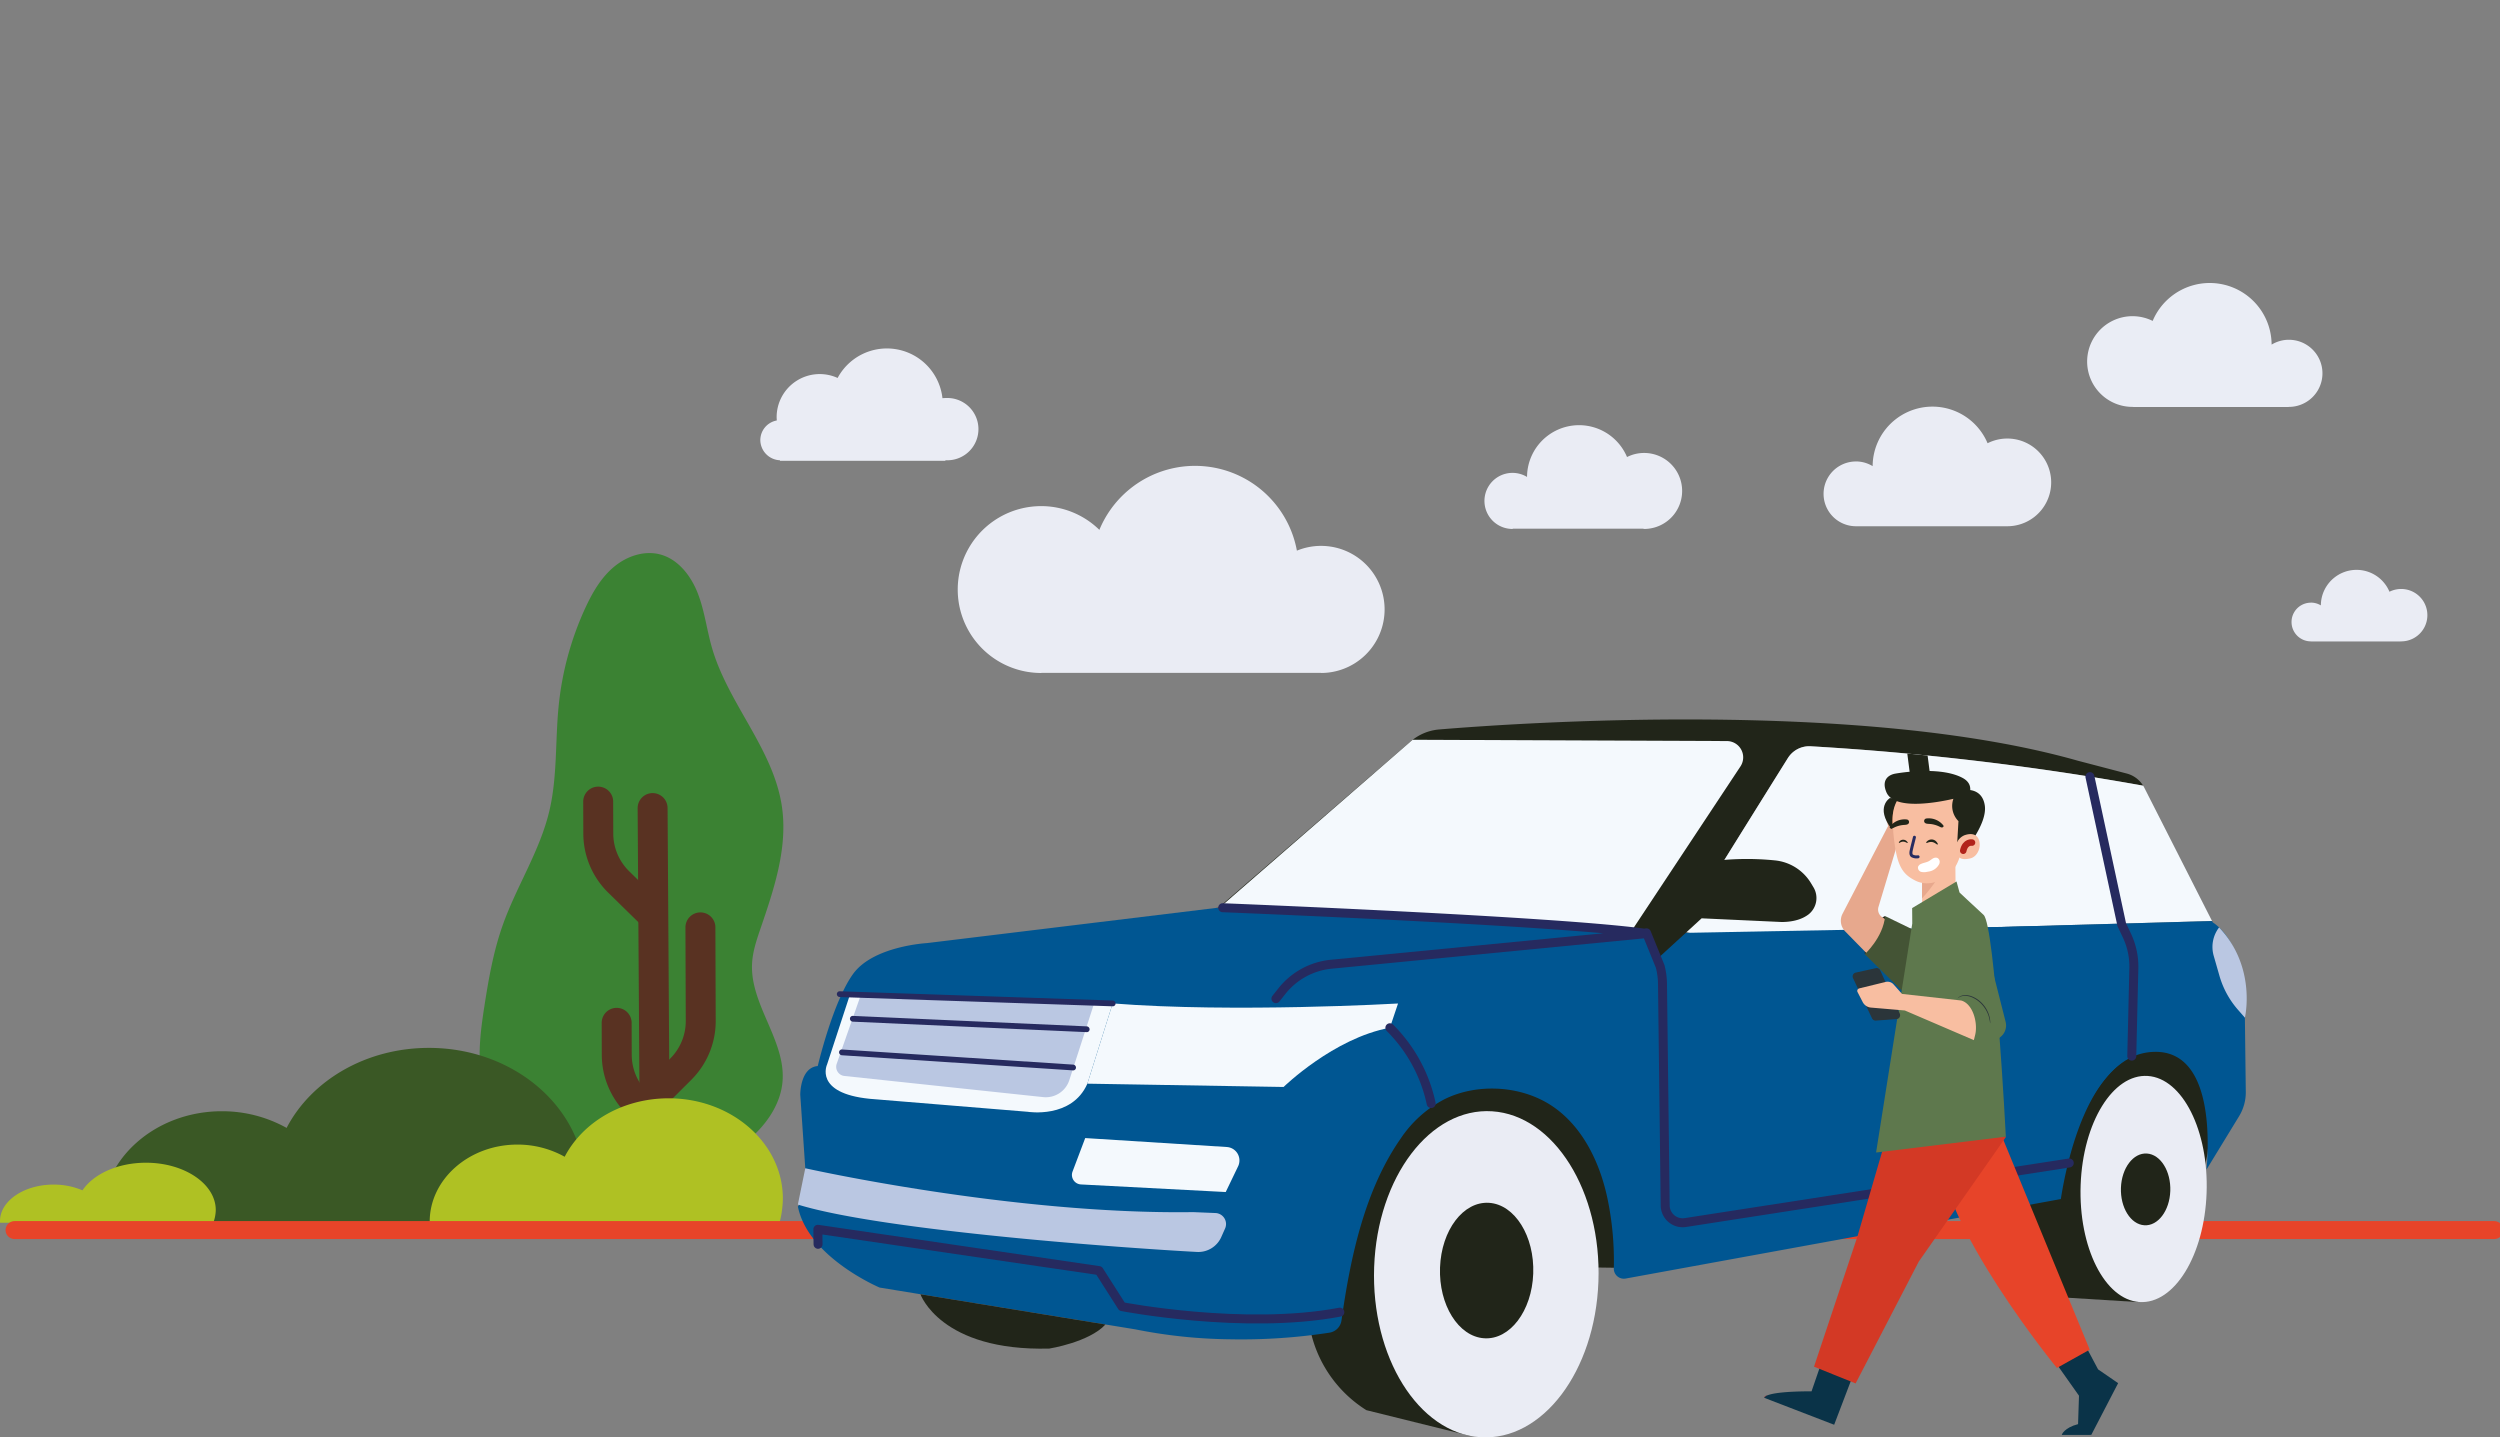 <svg xmlns="http://www.w3.org/2000/svg" xmlns:xlink="http://www.w3.org/1999/xlink" width="834.83" height="479.99" viewBox="0 0 834.83 479.99">
  <rect x="0" y="0" width="834.83" height="479.99" fill="#808080" stroke="none"/>
  <defs>
    <clipPath id="clip-path">
      <rect id="Rectangle_911" data-name="Rectangle 911" width="834.828" height="385.487" fill="none"/>
    </clipPath>
    <clipPath id="clip-Custom_Size_1">
      <rect width="834.83" height="479.99"/>
    </clipPath>
  </defs>
  <g id="Custom_Size_1" data-name="Custom Size – 1" clip-path="url(#clip-Custom_Size_1)">
    <g id="Group_1" data-name="Group 1" transform="translate(-867.998 107.503)">
      <g id="Group_1369" data-name="Group 1369" transform="translate(868 -13)" clip-path="url(#clip-path)">
        <path id="Path_5829" data-name="Path 5829" d="M326.257,345.123c5.428-3.418,10.909-6.879,15.415-11.443s8.018-10.4,8.592-16.792c1.229-13.677-10.846-25.768-10.163-39.483.2-4.049,1.52-7.949,2.834-11.784,4.511-13.171,9.159-26.952,7.13-40.724-2.822-19.14-17.9-34.277-23.313-52.851C324.988,166,324.272,159.65,322,153.777s-6.558-11.475-12.653-13.059c-5.443-1.414-11.356.71-15.618,4.378s-7.111,8.7-9.449,13.814a102.618,102.618,0,0,0-8.716,31.955c-1.243,11.921-.4,24.111-3.211,35.763-3.2,13.285-10.941,25.007-15.508,37.888-3.058,8.621-4.666,17.68-6.072,26.719-1.207,7.758-2.275,15.657-1.2,23.435,2.272,16.464,14.167,30.51,28.682,38.606,8.207,4.578,17.6,7.56,26.953,6.64s18.571-6.251,22.528-14.776Z" transform="translate(-88.966 -50.094)" fill="#3b8233"/>
        <line id="Line_55" data-name="Line 55" x2="0.865" y2="134.193" transform="translate(217.924 175.331)" fill="none" stroke="#593222" stroke-linecap="round" stroke-miterlimit="10" stroke-width="10"/>
        <path id="Path_5830" data-name="Path 5830" d="M355.125,334.7l.109,31.212a22.669,22.669,0,0,1-6.583,16.052L339.5,391.1" transform="translate(-121.236 -119.524)" fill="none" stroke="#593222" stroke-linecap="round" stroke-miterlimit="10" stroke-width="10"/>
        <path id="Path_5831" data-name="Path 5831" d="M320.3,384.282,320.333,395a22.671,22.671,0,0,0,6.7,16.007l5.91,6.207" transform="translate(-114.38 -137.23)" fill="none" stroke="#593222" stroke-linecap="round" stroke-miterlimit="10" stroke-width="10"/>
        <path id="Path_5832" data-name="Path 5832" d="M310.709,269.373l.037,10.716a22.671,22.671,0,0,0,6.7,16.007l11.132,10.9" transform="translate(-110.956 -96.195)" fill="none" stroke="#593222" stroke-linecap="round" stroke-miterlimit="10" stroke-width="10"/>
        <path id="Path_5833" data-name="Path 5833" d="M212.481,456.583a54.15,54.15,0,0,0,1.857-13.468c0-25.238-23.384-45.816-52.227-45.816-21.123,0-39.3,10.937-47.529,26.723a44.176,44.176,0,0,0-21.625-5.569c-22.139,0-40.092,15.889-40.092,35.266,0,.494,0,.9.042,1.659Z" transform="translate(-18.878 -141.878)" fill="#3a5825"/>
        <path id="Path_5834" data-name="Path 5834" d="M339.761,465.911a33.176,33.176,0,0,0,1.36-8.974c0-18.433-17.075-33.449-38.142-33.449-15.432,0-28.709,7.986-34.717,19.519a32.259,32.259,0,0,0-15.784-4.068c-16.174,0-29.289,11.6-29.289,25.759,0,.363,0,.656.033,1.213Z" transform="translate(-79.702 -151.23)" fill="#afc123"/>
        <path id="Path_5835" data-name="Path 5835" d="M71.217,476.985a12.431,12.431,0,0,0,.831-4.24c0-8.709-10.432-15.8-23.3-15.8-9.428,0-17.539,3.773-21.209,9.222a24.371,24.371,0,0,0-9.643-1.922C8.012,464.242,0,469.725,0,476.413c0,.172,0,.31.02.573Z" transform="translate(0 -163.177)" fill="#afc123"/>
        <path id="Path_5836" data-name="Path 5836" d="M1151.473,18.957a11.122,11.122,0,0,0-5.769,1.616,20.666,20.666,0,0,0-39.719-7.911,15.145,15.145,0,1,0-6.752,28.71c.123,0,.243.032.366.032h25.077c.122,0,.242.009.365.009s.244-.009.366-.009h25.883c.062,0,.121-.032.183-.032a11.207,11.207,0,0,0,0-22.414" transform="translate(-387.141)" fill="#eaedf5"/>
        <path id="Path_5837" data-name="Path 5837" d="M958.011,82.517a10.736,10.736,0,0,1,5.57,1.569,19.973,19.973,0,0,1,38.382-7.646,14.644,14.644,0,1,1,6.522,27.718H958.011a10.815,10.815,0,1,1,0-21.631Z" transform="translate(-338.25 -22.931)" fill="#eaecf4"/>
        <path id="Path_5838" data-name="Path 5838" d="M780.421,89.779a9.343,9.343,0,0,1,4.853,1.36,17.374,17.374,0,0,1,33.388-6.652,12.688,12.688,0,1,1,5.679,24.015c-.1,0-.2-.094-.309-.094H780.578c-.052,0-.1.094-.157.094a9.361,9.361,0,1,1-.015-18.723Z" transform="translate(-275.348 -26.372)" fill="#eaecf4"/>
        <path id="Path_5839" data-name="Path 5839" d="M525.3,108.419a27.76,27.76,0,0,1,19.46,7.934,34.575,34.575,0,0,1,65.96,6.94,21.22,21.22,0,1,1,8.153,40.846V164.1H525.38v.042h-.057a27.86,27.86,0,0,1,0-55.72Z" transform="translate(-177.647 -33.914)" fill="#eaecf4"/>
        <path id="Path_5840" data-name="Path 5840" d="M1196.735,159.941a6.391,6.391,0,0,1,3.328.933,11.918,11.918,0,0,1,22.907-4.565,8.75,8.75,0,1,1,3.893,16.577c-.069,0-.138.019-.212.019h-29.811c-.036,0-.069-.019-.106-.019a6.464,6.464,0,0,1,0-12.928Z" transform="translate(-425.055 -53.211)" fill="#eaecf4"/>
        <path id="Path_5841" data-name="Path 5841" d="M394.922,64.637a6.694,6.694,0,0,1,5.5-6.589c0-.363-.049-.7-.049-1.1a14.387,14.387,0,0,1,20.36-13.094,18.669,18.669,0,0,1,35.012,6.757,9.121,9.121,0,0,1,1.076-.056,10.4,10.4,0,1,1,.539,20.786c-.179.005-.359.005-.539,0h-.1v.168H401.476v-.174a6.826,6.826,0,0,1-6.554-6.7" transform="translate(-141.029 -12.142)" fill="#eaecf4"/>
        <line id="Line_56" data-name="Line 56" x2="828.044" transform="translate(4.855 316.261)" fill="none" stroke="#e74429" stroke-linecap="round" stroke-linejoin="round" stroke-width="6"/>
        <path id="Path_5842" data-name="Path 5842" d="M1088.879,479.019l-23.355-1.447a6.56,6.56,0,0,1-2.678-1.039c-10.753-7.314-12.554-29.55-12.554-29.55l.253-23.248,28.325-34.846,10.31-.417,20.622,7.505,4.158,15.583-1.739,17.977-2.363,10.961" transform="translate(-375.066 -138.726)" fill="#212519"/>
        <path id="Path_5843" data-name="Path 5843" d="M734.05,524.1l-34.493-8.551a41.832,41.832,0,0,1-18.307-25.043l14.9-76.241,46.463-24.6,35.87,27.063L790.1,468.1l-22.089-.31" transform="translate(-243.279 -139.152)" fill="#212519"/>
        <path id="Path_5844" data-name="Path 5844" d="M885.166,338.9Z" transform="translate(-316.099 -121.022)" fill="#d9dce5"/>
        <path id="Path_5845" data-name="Path 5845" d="M632.391,289.539l64.2-55.518a16.6,16.6,0,0,1,9.508-3.976c26.222-2.18,140.8-10.128,213.133,10.407l16.484,4.318a9.149,9.149,0,0,1,5.443,4.051,934.39,934.39,0,0,0-111.019-13.156,8.388,8.388,0,0,0-7.6,3.911c-8.546,13.676-35.322,56.565-35.833,57.873l7.854,1.384-16.918-.675-12.536-1.949-133.659-6.555Z" transform="translate(-225.494 -80.958)" fill="#212519"/>
        <path id="Path_5846" data-name="Path 5846" d="M908.784,244.546a8.387,8.387,0,0,1,7.6-3.911A934.327,934.327,0,0,1,1027.4,253.79c.13.212.261.425.375.649l22.632,44.537L880.8,303.8h0l-7.853-1.385c.51-1.308,27.287-44.2,35.833-57.872" transform="translate(-311.737 -85.928)" fill="#f4f9fd"/>
        <path id="Path_5847" data-name="Path 5847" d="M417.518,420.582l-2.291-33.562s-.111-9.088,5.838-9.615c0,0,5.066-21.533,11.849-30.818s24.638-10.24,24.638-10.24l96.4-11.728,133.659,6.556,12.536,1.949,16.918.675,169.6-4.826.235.464s11.677,6.461,10.725,31.2l.31,25.336a15.3,15.3,0,0,1-2.229,8.171l-10.885,17.824c.869-9.688,2.006-39.769-17.454-39.3-21.976.525-29.43,37.777-31.193,49.155L690.815,448.376a3.358,3.358,0,0,1-3.919-3.39,101.658,101.658,0,0,0-2.032-22.927c-2.41-11.8-8.024-24.124-18.37-31.168-10.377-7.063-25.209-7.825-36.1-2.421A39.554,39.554,0,0,0,615.81,401.5c-12.151,17.379-16.885,39.865-19.848,60.844a4.814,4.814,0,0,1-3.915,4.082A193.7,193.7,0,0,1,558.5,468.65a168.738,168.738,0,0,1-31.352-3.31l-85.43-13.962s-23.946-10.113-27.288-27.087Z" transform="translate(-147.995 -115.924)" fill="#005692"/>
        <path id="Path_5848" data-name="Path 5848" d="M995.93,412.945,871.452,433.451a8.854,8.854,0,0,1-10.225-8.629l-.594-71.758-5.221-16.81,158.573-2.985,3.542,9.072-.36,34.968s-14.734,6.284-21.237,35.635" transform="translate(-305.473 -119.013)" fill="#005692"/>
        <path id="Path_5849" data-name="Path 5849" d="M436.9,369.968l-7.555,23.058s-4.585,9.636,14.246,11.517l52.714,4.329s14.762,2.44,19.946-9.379l8.45-26.8Z" transform="translate(-153.146 -132.118)" fill="#f4f9fd"/>
        <path id="Path_5850" data-name="Path 5850" d="M424.875,496.537l-.062-5.012,93.892,13.79,7.67,12.034s40.846,7.89,72.745,1.844" transform="translate(-151.704 -175.527)" fill="none" stroke="#262a5f" stroke-linecap="round" stroke-linejoin="round" stroke-width="3"/>
        <path id="Path_5851" data-name="Path 5851" d="M573.246,374.2l-8.449,26.8,65.526,1.1s16.727-16.325,35.493-19.771l2.722-8.1s-54.816,3.156-95.291-.028" transform="translate(-201.693 -133.63)" fill="#f4f9fd"/>
        <path id="Path_5852" data-name="Path 5852" d="M442.609,369.579l-8.124,23.176a3.068,3.068,0,0,0,2.586,4.021l66.311,7.053a8.252,8.252,0,0,0,8.792-5.652l8.212-25.417" transform="translate(-155.098 -131.979)" fill="#bac7e2"/>
        <path id="Path_5853" data-name="Path 5853" d="M520.542,386.107h-.021l-78.093-3.5a1,1,0,0,1-.95-1.007.932.932,0,0,1,.96-.921h.021l78.093,3.5a1,1,0,0,1,.95,1.007.932.932,0,0,1-.96.921" transform="translate(-157.655 -135.943)" fill="#262a5f"/>
        <path id="Path_5854" data-name="Path 5854" d="M526.784,372.914h-.01l-91.138-3.092a1,1,0,0,1-.96-1,.954.954,0,0,1,.969-.931l91.139,3.092a1,1,0,0,1,.96,1,.93.93,0,0,1-.96.932" transform="translate(-155.225 -131.377)" fill="#262a5f"/>
        <path id="Path_5855" data-name="Path 5855" d="M513.983,405.107l-.041,0-77.172-5.051a1,1,0,0,1-.93-1.025.923.923,0,0,1,1-.9l77.173,5.051a1,1,0,0,1,.929,1.025.932.932,0,0,1-.959.9" transform="translate(-155.642 -142.174)" fill="#262a5f"/>
        <path id="Path_5856" data-name="Path 5856" d="M771.188,300.862l36.289-54.822a5.451,5.451,0,0,0-4.6-8.351l-104.958-.43-64.471,56.055" transform="translate(-226.208 -84.727)" fill="#f4f9fd"/>
        <path id="Path_5857" data-name="Path 5857" d="M416.9,459.818s69.03,15.516,129.516,14.648l7.463.307a3.673,3.673,0,0,1,3.232,5.1l-1.3,2.922a8.4,8.4,0,0,1-8.176,4.968c-22.614-1.2-104.583-7-133.217-15.818" transform="translate(-147.991 -164.204)" fill="#bac7e2"/>
        <path id="Path_5858" data-name="Path 5858" d="M1085.545,256.4l10.622,49.416,1.712,3.619a24.242,24.242,0,0,1,2.337,10.93l-.691,29.369" transform="translate(-387.655 -91.564)" fill="none" stroke="#262a5f" stroke-linecap="round" stroke-linejoin="round" stroke-width="3"/>
        <path id="Path_5859" data-name="Path 5859" d="M1007.67,336.2h0a29.336,29.336,0,0,1,3.359,13.859l-.554,70.071" transform="translate(-359.846 -120.06)" fill="none" stroke="#262a5f" stroke-linecap="round" stroke-linejoin="round" stroke-width="3"/>
        <path id="Path_5860" data-name="Path 5860" d="M561.209,444.141l-4.248,11.232a3.18,3.18,0,0,0,2.823,4.251l48.349,2.534,4.172-8.668a4.5,4.5,0,0,0-3.808-6.361Z" transform="translate(-198.824 -158.606)" fill="#f4f9fd"/>
        <path id="Path_5861" data-name="Path 5861" d="M721.928,386.848a50.546,50.546,0,0,1,13.788,25.3" transform="translate(-257.805 -138.146)" fill="none" stroke="#262a5f" stroke-linecap="round" stroke-linejoin="round" stroke-width="3"/>
        <path id="Path_5862" data-name="Path 5862" d="M858.468,331.981l14.19-12.987,26.767,1.234c4.29-.033,7.1-1.142,8.941-2.549a6.974,6.974,0,0,0,1.569-9.16l-.734-1.22a15.893,15.893,0,0,0-11.969-7.64,92.894,92.894,0,0,0-22.908.5,6.259,6.259,0,0,0-5.306,5.6l-.552,5.581-9.017,3.273-6.058,4.849-.9,3.188" transform="translate(-304.43 -106.84)" fill="#212519"/>
        <path id="Path_5863" data-name="Path 5863" d="M1151.411,334.733h0a10.694,10.694,0,0,0-1.783,9.527l1.908,6.651a29.6,29.6,0,0,0,6.179,11.317l2.311,2.642s4.007-16.835-8.616-30.137" transform="translate(-410.387 -119.535)" fill="#bac7e2"/>
        <path id="Path_5864" data-name="Path 5864" d="M788.621,487.06c-1.09,30.054-18.739,53.326-39.418,51.979s-36.56-26.8-35.47-56.856,18.739-53.326,39.418-51.979,36.56,26.8,35.47,56.856" transform="translate(-254.86 -153.609)" fill="#eaecf4"/>
        <path id="Path_5865" data-name="Path 5865" d="M779.088,501.395c-.453,12.491-7.789,22.164-16.384,21.6s-15.2-11.14-14.743-23.631,7.789-22.164,16.384-21.6,15.2,11.14,14.742,23.632" transform="translate(-267.094 -170.604)" fill="#212519"/>
        <path id="Path_5866" data-name="Path 5866" d="M1122.759,450.98c-.757,20.846-10.784,37.132-22.4,36.375s-20.415-18.268-19.658-39.114,10.784-37.132,22.4-36.375,20.415,18.268,19.658,39.114" transform="translate(-385.91 -147.071)" fill="#eaecf4"/>
        <path id="Path_5867" data-name="Path 5867" d="M478.083,525.255s6.687,19.1,43.037,18.145c0,0,13.243-2.085,18.761-8.045" transform="translate(-170.727 -187.572)" fill="#212519"/>
        <path id="Path_5868" data-name="Path 5868" d="M635.1,324.494s111.242,4.408,140.644,8.484a.12.12,0,0,1,0,.239L671.429,343.353A23.99,23.99,0,0,0,654.9,352.3l-2.027,2.557" transform="translate(-226.798 -115.879)" fill="none" stroke="#262a5f" stroke-linecap="round" stroke-miterlimit="10" stroke-width="3"/>
        <path id="Path_5869" data-name="Path 5869" d="M1118.131,464.676c-.24,6.615-4.124,11.737-8.676,11.441s-8.047-5.9-7.807-12.515,4.125-11.737,8.677-11.44,8.046,5.9,7.807,12.514" transform="translate(-393.401 -161.466)" fill="#212519"/>
        <path id="Path_5870" data-name="Path 5870" d="M855.226,337.546l4.574,11.24a24.75,24.75,0,0,1,.766,5.8l.9,74.035a5.835,5.835,0,0,0,6.671,5.674l128.255-19.9" transform="translate(-305.407 -120.54)" fill="none" stroke="#262a5f" stroke-linecap="round" stroke-linejoin="round" stroke-width="3"/>
        <path id="Path_5871" data-name="Path 5871" d="M990.681,244.419,998.3,303.5l6.656-.146-7.49-58.271Z" transform="translate(-353.779 -87.284)" fill="#212519"/>
        <path id="Path_5872" data-name="Path 5872" d="M975.381,328.839c-.031-.2-7.206,3.614-6.792,12.722,0,0,7.787-6.4,6.792-12.722" transform="translate(-345.884 -117.428)" fill="#24281d"/>
        <path id="Path_5873" data-name="Path 5873" d="M973.331,277.908,956.694,309.95a5.082,5.082,0,0,0,.924,5.814l17.5,17.863,8.041-13.932-13.178-8.674a3.057,3.057,0,0,1-1.265-3.367l8.945-29.746Z" transform="translate(-341.453 -99.243)" fill="#e7a88d"/>
        <path id="Path_5874" data-name="Path 5874" d="M983.548,356.278,968.6,341.565s6.131-5.571,6.792-12.722l10.658,5.168Z" transform="translate(-345.893 -117.432)" fill="#445435"/>
        <path id="Path_5875" data-name="Path 5875" d="M980.188,276.856l-.538-2.079c-.326-1.934-.581-3-.222-3.659.481-.886,1.4-.1,1.4-.1s.1-1.49.965-1.587a.857.857,0,0,1,.829.563s.143-1.33.581-1.7c.6-.509,1.191.242,1.191.242.265-1.281,1.212-.848,1.3-.761a2.783,2.783,0,0,1,.474.868c-.017,1.164-.12,4.356,1.211,2.824s2.931-2.208,3.491-2.091a.635.635,0,0,1,.026,1.2,7.387,7.387,0,0,0-1.611,1.262,4.834,4.834,0,0,0-.977,1.319c-.287.575-.508,1.072-.685,1.5l-1.355,4.118Z" transform="translate(-349.698 -95.574)" fill="#e7a88d"/>
        <path id="Path_5876" data-name="Path 5876" d="M983.631,271.392c.167.739.315,2.625.482,3.364a1.954,1.954,0,0,1,.064.858.671.671,0,0,1-.585.552.66.66,0,0,1-.522-.3,1.947,1.947,0,0,1-.245-.575c-.241-.794-.818-2.11-1.06-2.9" transform="translate(-350.595 -96.916)" fill="#e7a88d"/>
        <path id="Path_5877" data-name="Path 5877" d="M980.98,272.928c.167.739.479,1.625.646,2.364a1.957,1.957,0,0,1,.064.858.67.67,0,0,1-.584.552.661.661,0,0,1-.522-.3,1.957,1.957,0,0,1-.245-.575c-.241-.793-.532-2.116-.773-2.91" transform="translate(-349.809 -97.46)" fill="#e7a88d"/>
        <path id="Path_5878" data-name="Path 5878" d="M986.422,271.154q.09,1.285.179,2.571a2.227,2.227,0,0,1-.077.972.671.671,0,0,1-1.283.088,2.21,2.21,0,0,1-.174-.687q-.2-1.4-.4-2.791" transform="translate(-351.631 -96.831)" fill="#e7a88d"/>
        <path id="Path_5879" data-name="Path 5879" d="M988.9,269.157c.174.916-.009,2.608.05,3.465a2.218,2.218,0,0,1-.077.972.76.76,0,0,1-.75.518.748.748,0,0,1-.533-.429,2.218,2.218,0,0,1-.175-.687q-.2-1.4-.4-2.792" transform="translate(-352.469 -96.118)" fill="#e7a88d"/>
        <path id="Path_5880" data-name="Path 5880" d="M998.318,325.952l.062-17.755.07-3.978.659-.094,7.247-1.011,2.12-.294a11.841,11.841,0,0,0,1-.741l0,.63.074,9.674Z" transform="translate(-356.506 -107.874)" fill="#f8bea1"/>
        <path id="Path_5881" data-name="Path 5881" d="M998.32,311.082s7.71-8.177,9.218-15.5l-9.164,4.907Z" transform="translate(-356.507 -105.555)" fill="#e7a88d"/>
        <path id="Path_5882" data-name="Path 5882" d="M980.482,267.539s-4.977,3.032.565,10.306l6.257-10.029Z" transform="translate(-349.403 -95.54)" fill="#212519"/>
        <path id="Path_5883" data-name="Path 5883" d="M1010.749,271.363c.173,7.375-8.825,13.784-14.117,13.691-7.375-.129-13.493-5.665-13.666-13.04a13.356,13.356,0,0,1,13.04-13.666c7.375-.173,14.546,4.629,14.743,13.015" transform="translate(-351.022 -92.256)" fill="#ab4e22"/>
        <path id="Path_5884" data-name="Path 5884" d="M991.583,261.724s-9.51.531-8.5,13.016,2.557,15.775,7.623,18.287c4.552,2.257,10.547.011,13.69-5.381a18.567,18.567,0,0,0,1.966-7.719l.668-3.283s3.546-16.332-15.447-14.92" transform="translate(-351.039 -93.432)" fill="#f8bea1"/>
        <path id="Path_5885" data-name="Path 5885" d="M1000.769,290.2a.18.18,0,0,1-.222-.266,2.213,2.213,0,0,1,.634-.575,2.126,2.126,0,0,1,2.744.437,3.114,3.114,0,0,1,.46.689.18.18,0,0,1-.261.228c-.221-.145-.425-.29-.629-.413a2.708,2.708,0,0,0-.991-.4,2.627,2.627,0,0,0-1.058.065,4.339,4.339,0,0,0-.677.237" transform="translate(-357.29 -103.219)" fill="#212519"/>
        <path id="Path_5886" data-name="Path 5886" d="M986.5,290.223a.136.136,0,0,1-.194-.176,1.621,1.621,0,0,1,2.513-.465,2.36,2.36,0,0,1,.418.467.136.136,0,0,1-.172.2c-.179-.085-.348-.172-.514-.242a2.043,2.043,0,0,0-.784-.194,1.974,1.974,0,0,0-.786.162,3.169,3.169,0,0,0-.481.249" transform="translate(-352.21 -103.267)" fill="#212519"/>
        <path id="Path_5887" data-name="Path 5887" d="M993.738,287.882c-.345,1.48-.772,2.98-1.081,4.474-.112.541-.206,1.344.286,1.728a3.1,3.1,0,0,0,2.011.327" transform="translate(-354.452 -102.805)" fill="none" stroke="#272c61" stroke-linecap="round" stroke-linejoin="round" stroke-width="1"/>
        <path id="Path_5888" data-name="Path 5888" d="M1005.067,280.79v-4.131l-.622,1.07-1.288-.337.411-7.182a7.18,7.18,0,0,1-1.69-7.451c-5.529,1.273-19.766,3.873-22.36-2.184-1.529-3.581.07-5.579,2.7-6.179l.069-.013c.064-.013.159-.03.291-.05a.4.4,0,0,1,.085-.017c.048-.008.106-.016.164-.03a.749.749,0,0,0,.106-.016c3.045-.5,15.126-2.172,22.013,1.511,2.037,1.092,2.653,2.565,2.559,4.053,1.885.274,4.273,1.382,4.851,5.093,1,6.363-7.292,15.863-7.292,15.863" transform="translate(-349.579 -90.51)" fill="#212519"/>
        <path id="Path_5889" data-name="Path 5889" d="M1015.845,291.874c.568,2.327,1.722,3.191,4.784,2.5,2.336-.53,3.617-3.42,3.048-5.748s-2.5-2.835-4.913-2.008a4.8,4.8,0,0,0-2.919,5.259" transform="translate(-362.727 -102.22)" fill="#f8bea1"/>
        <path id="Path_5890" data-name="Path 5890" d="M1022.67,290.646s-2.227-.442-2.929,2.723" transform="translate(-364.156 -103.784)" fill="none" stroke="#b1231a" stroke-linecap="round" stroke-linejoin="round" stroke-width="2.179"/>
        <path id="Path_5891" data-name="Path 5891" d="M1005.848,280.434a6.214,6.214,0,0,0-5.55-2.341,1.447,1.447,0,0,0-.366.08.862.862,0,0,0-.38,1.228c.313.465.971.489,1.531.519a8.9,8.9,0,0,1,3.508.93,2.3,2.3,0,0,0,.609.244.665.665,0,0,0,.609-.166.4.4,0,0,0-.038-.578Z" transform="translate(-356.902 -99.295)" fill="#212519"/>
        <path id="Path_5892" data-name="Path 5892" d="M981.6,281a6.214,6.214,0,0,1,5.531-2.386,1.443,1.443,0,0,1,.366.076.863.863,0,0,1,.391,1.225c-.31.467-.968.5-1.527.532a8.9,8.9,0,0,0-3.5.958,2.312,2.312,0,0,1-.607.249.665.665,0,0,1-.61-.161.4.4,0,0,1,.033-.578Z" transform="translate(-350.511 -99.481)" fill="#212519"/>
        <path id="Path_5893" data-name="Path 5893" d="M999.684,303.141a4.732,4.732,0,0,0,3.641-2.549,2.039,2.039,0,0,0,.138-.6,1.439,1.439,0,0,0-.777-1.423,1.734,1.734,0,0,0-1.5.2c-.454.257-.846.613-1.3.866-.834.462-1.83.546-2.688.961a1.725,1.725,0,0,0-.947.929,1.471,1.471,0,0,0,1.029,1.708,4.488,4.488,0,0,0,2.016-.024q.191-.026.387-.064" transform="translate(-355.75 -106.586)" fill="#fff"/>
        <path id="Path_5894" data-name="Path 5894" d="M1088.839,564.661l-8.969,17.279-9.88.01.005-.005c.044-.144.857-2.407,5.459-3.6l.313-9.484-7.38-10.448,9.711-5.965,4.043,7.611,5.272,3.621Z" transform="translate(-381.528 -197.284)" fill="#0a3348"/>
        <path id="Path_5895" data-name="Path 5895" d="M947.363,559.484,939.7,579.6l-23.394-9.013a2.111,2.111,0,0,1,1.242-.862c3.8-1.42,14.6-1.281,14.6-1.281l4.5-13.056Z" transform="translate(-327.219 -198.332)" fill="#0a3348"/>
        <path id="Path_5896" data-name="Path 5896" d="M917.548,577.689a2.11,2.11,0,0,0-1.242.862c.125-.611.861-.8,1.242-.862" transform="translate(-327.219 -206.297)" fill="#c61b18"/>
        <path id="Path_5897" data-name="Path 5897" d="M1007,444.607l19.54-7.249,30.886,75.009-10.963,6.119s-39.257-47.893-39.463-73.879" transform="translate(-359.606 -156.183)" fill="#e74429"/>
        <path id="Path_5898" data-name="Path 5898" d="M968.26,433.673l-11.526,39.58-14.5,43.492,13.893,5.595,21.088-40.69,29.173-41.718Z" transform="translate(-336.479 -154.868)" fill="#d33925"/>
        <path id="Path_5899" data-name="Path 5899" d="M986.556,324.906l-12.079,76.466,43.331-5.3s-3.649-70.585-7.431-74.052-8.041-7.483-8.041-7.483l-1-3.679-14.817,8.881Z" transform="translate(-347.992 -111.011)" fill="#5e784d"/>
        <path id="Path_5900" data-name="Path 5900" d="M968.767,372.627l-6.351-13.443a1.307,1.307,0,0,1,.9-1.835l6.718-1.482a1.307,1.307,0,0,1,1.473.739l6.525,14.438a1.307,1.307,0,0,1-1.1,1.842l-6.891.487a1.308,1.308,0,0,1-1.274-.746" transform="translate(-343.64 -127.071)" fill="#2b353a"/>
        <path id="Path_5901" data-name="Path 5901" d="M1005.742,331.952c.279,1.4,7.569,25.483,7.569,25.483s4.986,6.881,4.986,10.786h5.845a4.905,4.905,0,0,0,4.755-6.111l-8.926-35.18s-5.3-6.138-9.207-2.79a16.778,16.778,0,0,0-5.022,7.812" transform="translate(-359.157 -115.396)" fill="#5e784d"/>
        <path id="Path_5902" data-name="Path 5902" d="M965.34,365.154l8.855-2.159a2.648,2.648,0,0,1,2.6.809l2.852,3.2,19.7,2.183c3.994,1.029,5.71,7.543,4.71,11.545l-.424,1.7-23.043-9.9-11.344-.974a3.4,3.4,0,0,1-2.73-1.828l-1.732-3.361a.842.842,0,0,1,.549-1.2" transform="translate(-344.499 -129.601)" fill="#f8bea1"/>
        <path id="Path_5903" data-name="Path 5903" d="M1027.733,379.382a19.171,19.171,0,0,0-.47-2.34,10.48,10.48,0,0,0-3.04-4.763,9.526,9.526,0,0,0-2.642-1.674,5.954,5.954,0,0,0-2.489-.468,3.582,3.582,0,0,0-1.639.448c-.349.21-.512.375-.534.353s.027-.054.1-.136a2.309,2.309,0,0,1,.365-.322,3.426,3.426,0,0,1,1.691-.57,5.924,5.924,0,0,1,2.613.42,9.377,9.377,0,0,1,2.747,1.709,10.1,10.1,0,0,1,3.045,4.942,8.407,8.407,0,0,1,.277,1.752,2.531,2.531,0,0,1-.026.65" transform="translate(-363.148 -132.091)" fill="#2b353a"/>
      </g>
    </g>
  </g>
</svg>

